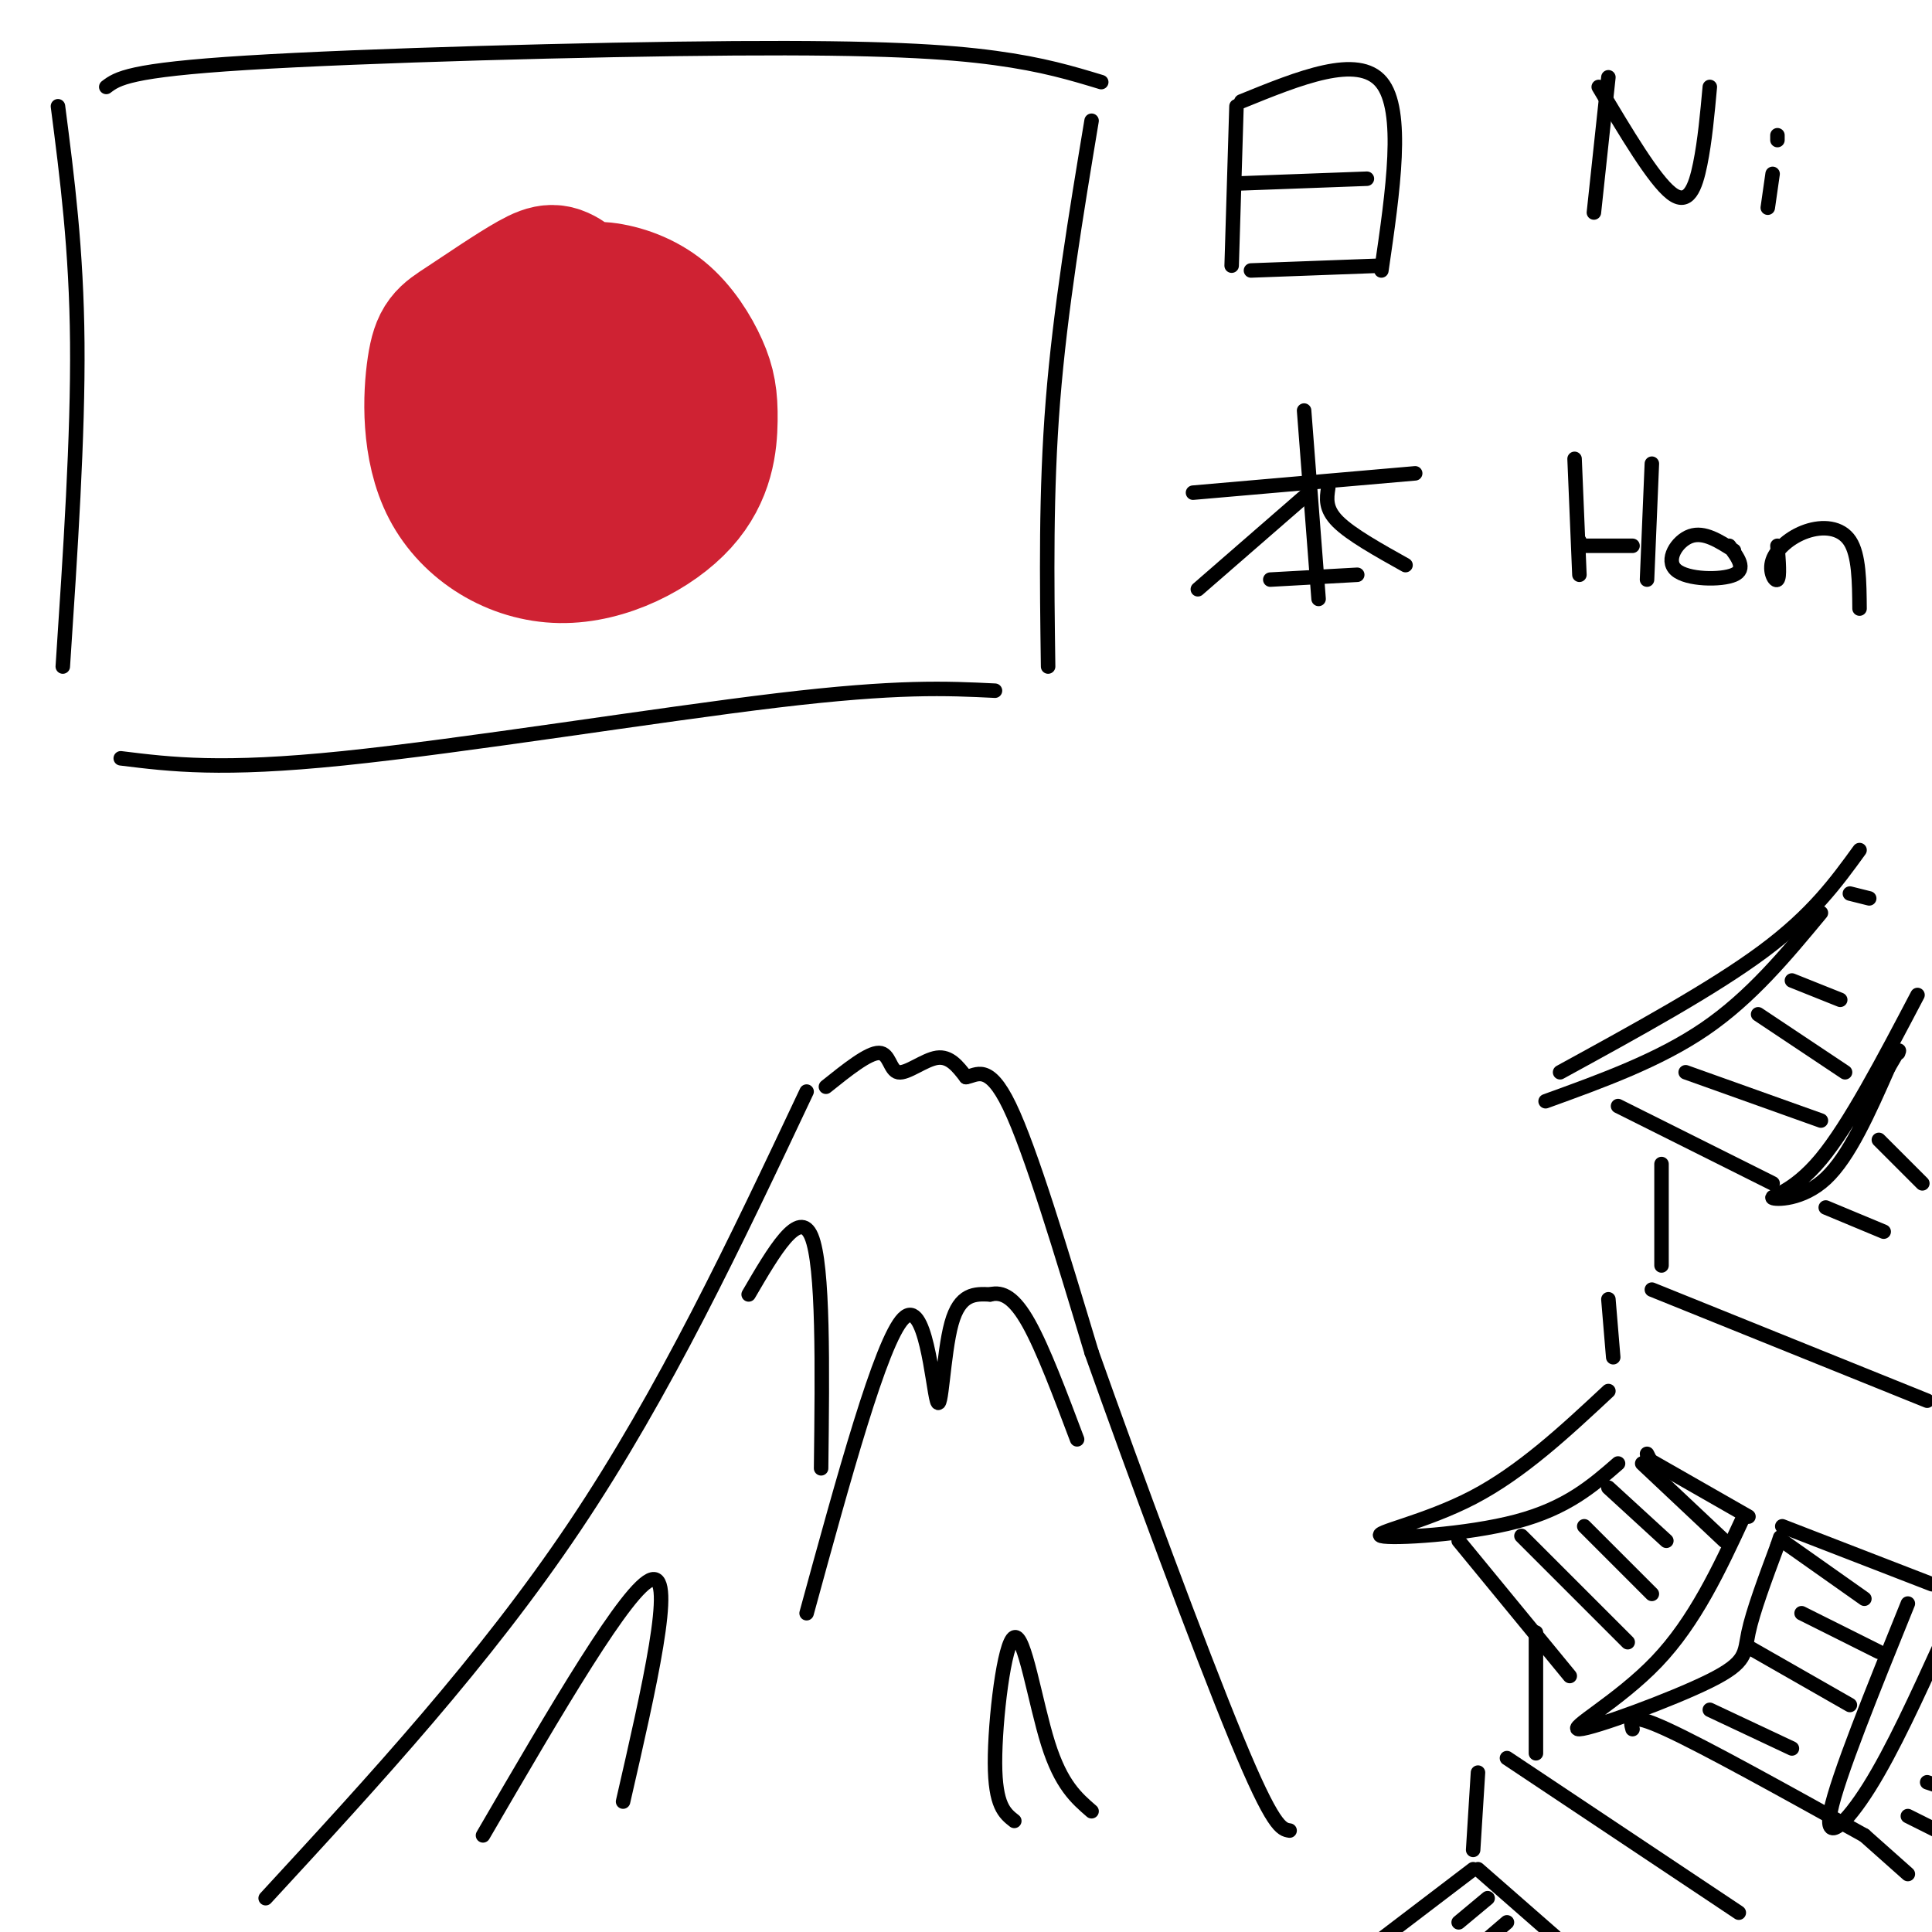 <svg viewBox='0 0 400 400' version='1.1' xmlns='http://www.w3.org/2000/svg' xmlns:xlink='http://www.w3.org/1999/xlink'><g fill='none' stroke='rgb(0,0,0)' stroke-width='3' stroke-linecap='round' stroke-linejoin='round'><path d='M167,226c-14.667,31.083 -29.333,62.167 -48,90c-18.667,27.833 -41.333,52.417 -64,77'/><path d='M171,225c4.399,-3.524 8.798,-7.048 11,-7c2.202,0.048 2.208,3.667 4,4c1.792,0.333 5.369,-2.619 8,-3c2.631,-0.381 4.315,1.810 6,4'/><path d='M200,223c2.178,-0.311 4.622,-3.089 9,6c4.378,9.089 10.689,30.044 17,51'/><path d='M226,280c8.822,24.867 22.378,61.533 30,80c7.622,18.467 9.311,18.733 11,19'/><path d='M155,268c5.250,-9.000 10.500,-18.000 13,-12c2.500,6.000 2.250,27.000 2,48'/><path d='M167,334c7.702,-28.143 15.405,-56.286 20,-61c4.595,-4.714 6.083,14.000 7,17c0.917,3.000 1.262,-9.714 3,-16c1.738,-6.286 4.869,-6.143 8,-6'/><path d='M205,268c2.578,-0.667 5.022,0.667 8,6c2.978,5.333 6.489,14.667 10,24'/><path d='M100,380c15.083,-25.917 30.167,-51.833 35,-53c4.833,-1.167 -0.583,22.417 -6,46'/><path d='M210,377c-1.988,-1.560 -3.976,-3.119 -4,-12c-0.024,-8.881 1.917,-25.083 4,-26c2.083,-0.917 4.310,13.452 7,22c2.690,8.548 5.845,11.274 9,14'/><path d='M385,176c-4.833,6.667 -9.667,13.333 -20,21c-10.333,7.667 -26.167,16.333 -42,25'/><path d='M320,228c11.750,-4.250 23.500,-8.500 33,-15c9.500,-6.500 16.750,-15.250 24,-24'/><path d='M397,206c-7.071,13.482 -14.143,26.964 -20,34c-5.857,7.036 -10.500,7.625 -10,8c0.500,0.375 6.143,0.536 11,-4c4.857,-4.536 8.929,-13.768 13,-23'/><path d='M391,221c2.500,-4.333 2.250,-3.667 2,-3'/><path d='M335,229c0.000,0.000 32.000,16.000 32,16'/><path d='M349,222c0.000,0.000 28.000,10.000 28,10'/><path d='M364,210c0.000,0.000 18.000,12.000 18,12'/><path d='M371,203c0.000,0.000 10.000,4.000 10,4'/><path d='M383,185c0.000,0.000 4.000,1.000 4,1'/><path d='M378,250c0.000,0.000 12.000,5.000 12,5'/><path d='M389,236c0.000,0.000 9.000,9.000 9,9'/><path d='M344,241c0.000,0.000 0.000,21.000 0,21'/><path d='M333,269c0.000,0.000 1.000,12.000 1,12'/><path d='M342,267c0.000,0.000 57.000,23.000 57,23'/><path d='M333,288c-8.976,8.375 -17.952,16.750 -28,22c-10.048,5.250 -21.167,7.375 -19,8c2.167,0.625 17.619,-0.250 28,-3c10.381,-2.750 15.690,-7.375 21,-12'/><path d='M361,314c-5.032,10.842 -10.064,21.684 -18,30c-7.936,8.316 -18.777,14.105 -16,14c2.777,-0.105 19.171,-6.105 27,-10c7.829,-3.895 7.094,-5.684 8,-10c0.906,-4.316 3.453,-11.158 6,-18'/><path d='M368,320c1.000,-3.000 0.500,-1.500 0,0'/><path d='M395,332c-7.311,18.044 -14.622,36.089 -16,43c-1.378,6.911 3.178,2.689 8,-5c4.822,-7.689 9.911,-18.844 15,-30'/><path d='M302,319c0.000,0.000 23.000,28.000 23,28'/><path d='M315,318c0.000,0.000 22.000,22.000 22,22'/><path d='M328,316c0.000,0.000 14.000,14.000 14,14'/><path d='M333,308c0.000,0.000 12.000,11.000 12,11'/><path d='M340,303c0.000,0.000 17.000,16.000 17,16'/><path d='M338,358c-0.500,-1.833 -1.000,-3.667 7,0c8.000,3.667 24.500,12.833 41,22'/><path d='M354,354c0.000,0.000 17.000,8.000 17,8'/><path d='M362,341c0.000,0.000 21.000,12.000 21,12'/><path d='M373,334c0.000,0.000 16.000,8.000 16,8'/><path d='M369,319c0.000,0.000 17.000,12.000 17,12'/><path d='M342,303c0.000,0.000 -1.000,-2.000 -1,-2'/><path d='M341,302c0.000,0.000 21.000,12.000 21,12'/><path d='M369,316c0.000,0.000 31.000,12.000 31,12'/><path d='M386,380c0.000,0.000 9.000,8.000 9,8'/><path d='M395,376c0.000,0.000 6.000,3.000 6,3'/><path d='M399,369c0.000,0.000 6.000,2.000 6,2'/><path d='M318,338c0.000,0.000 0.000,25.000 0,25'/><path d='M306,367c0.000,0.000 -1.000,16.000 -1,16'/><path d='M312,364c0.000,0.000 48.000,32.000 48,32'/><path d='M306,387c0.000,0.000 16.000,14.000 16,14'/><path d='M305,387c0.000,0.000 -21.000,16.000 -21,16'/><path d='M308,393c0.000,0.000 -6.000,5.000 -6,5'/><path d='M312,398c0.000,0.000 -7.000,6.000 -7,6'/></g>
<g fill='none' stroke='rgb(207,34,51)' stroke-width='28' stroke-linecap='round' stroke-linejoin='round'><path d='M130,68c-4.545,-3.981 -9.090,-7.963 -12,-10c-2.910,-2.037 -4.184,-2.130 -8,0c-3.816,2.130 -10.172,6.484 -14,9c-3.828,2.516 -5.126,3.194 -6,9c-0.874,5.806 -1.322,16.740 3,25c4.322,8.260 13.415,13.845 23,14c9.585,0.155 19.663,-5.119 25,-11c5.337,-5.881 5.933,-12.369 6,-17c0.067,-4.631 -0.394,-7.406 -2,-11c-1.606,-3.594 -4.355,-8.006 -8,-11c-3.645,-2.994 -8.184,-4.570 -12,-5c-3.816,-0.430 -6.908,0.285 -10,1'/><path d='M115,61c-4.158,1.769 -9.553,5.691 -14,10c-4.447,4.309 -7.947,9.005 -9,14c-1.053,4.995 0.340,10.288 4,15c3.660,4.712 9.587,8.843 18,7c8.413,-1.843 19.313,-9.658 24,-13c4.687,-3.342 3.160,-2.209 2,-5c-1.160,-2.791 -1.954,-9.504 -5,-14c-3.046,-4.496 -8.343,-6.774 -12,-8c-3.657,-1.226 -5.673,-1.400 -9,0c-3.327,1.400 -7.964,4.375 -9,10c-1.036,5.625 1.529,13.899 4,18c2.471,4.101 4.849,4.029 8,2c3.151,-2.029 7.076,-6.014 11,-10'/><path d='M128,87c1.994,-3.172 1.479,-6.103 -1,-8c-2.479,-1.897 -6.923,-2.762 -10,-2c-3.077,0.762 -4.788,3.149 -6,6c-1.212,2.851 -1.925,6.166 -1,8c0.925,1.834 3.490,2.186 7,-1c3.510,-3.186 7.966,-9.911 8,-11c0.034,-1.089 -4.356,3.457 -6,7c-1.644,3.543 -0.544,6.084 1,7c1.544,0.916 3.531,0.208 5,-2c1.469,-2.208 2.420,-5.917 2,-7c-0.420,-1.083 -2.210,0.458 -4,2'/></g>
<g fill='none' stroke='rgb(0,0,0)' stroke-width='3' stroke-linecap='round' stroke-linejoin='round'><path d='M12,22c1.917,14.833 3.833,29.667 4,49c0.167,19.333 -1.417,43.167 -3,67'/><path d='M22,18c2.310,-1.744 4.619,-3.488 29,-5c24.381,-1.512 70.833,-2.792 101,-3c30.167,-0.208 44.048,0.655 54,2c9.952,1.345 15.976,3.173 22,5'/><path d='M25,157c10.422,1.289 20.844,2.578 46,0c25.156,-2.578 65.044,-9.022 90,-12c24.956,-2.978 34.978,-2.489 45,-2'/><path d='M226,25c-3.250,19.583 -6.500,39.167 -8,58c-1.500,18.833 -1.250,36.917 -1,55'/><path d='M256,22c0.000,0.000 -1.000,33.000 -1,33'/><path d='M257,21c12.083,-4.917 24.167,-9.833 29,-4c4.833,5.833 2.417,22.417 0,39'/><path d='M256,38c0.000,0.000 27.000,-1.000 27,-1'/><path d='M259,56c0.000,0.000 27.000,-1.000 27,-1'/><path d='M247,102c0.000,0.000 46.000,-4.000 46,-4'/><path d='M270,85c0.000,0.000 3.000,39.000 3,39'/><path d='M271,102c0.000,0.000 -23.000,20.000 -23,20'/><path d='M275,101c-0.333,2.167 -0.667,4.333 2,7c2.667,2.667 8.333,5.833 14,9'/><path d='M263,120c0.000,0.000 18.000,-1.000 18,-1'/><path d='M333,16c0.000,0.000 -3.000,28.000 -3,28'/><path d='M331,18c5.711,9.600 11.422,19.200 15,22c3.578,2.800 5.022,-1.200 6,-6c0.978,-4.800 1.489,-10.400 2,-16'/><path d='M367,36c0.000,0.000 -1.000,7.000 -1,7'/><path d='M368,28c0.000,0.000 0.000,1.000 0,1'/><path d='M326,95c0.000,0.000 1.000,24.000 1,24'/><path d='M327,113c0.000,0.000 0.000,-1.000 0,-1'/><path d='M328,113c0.000,0.000 10.000,0.000 10,0'/><path d='M342,96c0.000,0.000 -1.000,24.000 -1,24'/><path d='M359,114c-3.101,-1.994 -6.202,-3.988 -9,-3c-2.798,0.988 -5.292,4.958 -3,7c2.292,2.042 9.369,2.155 12,1c2.631,-1.155 0.815,-3.577 -1,-6'/><path d='M368,113c0.257,3.236 0.514,6.472 0,7c-0.514,0.528 -1.797,-1.652 -1,-4c0.797,-2.348 3.676,-4.863 7,-6c3.324,-1.137 7.093,-0.896 9,2c1.907,2.896 1.954,8.448 2,14'/></g>
</svg>
